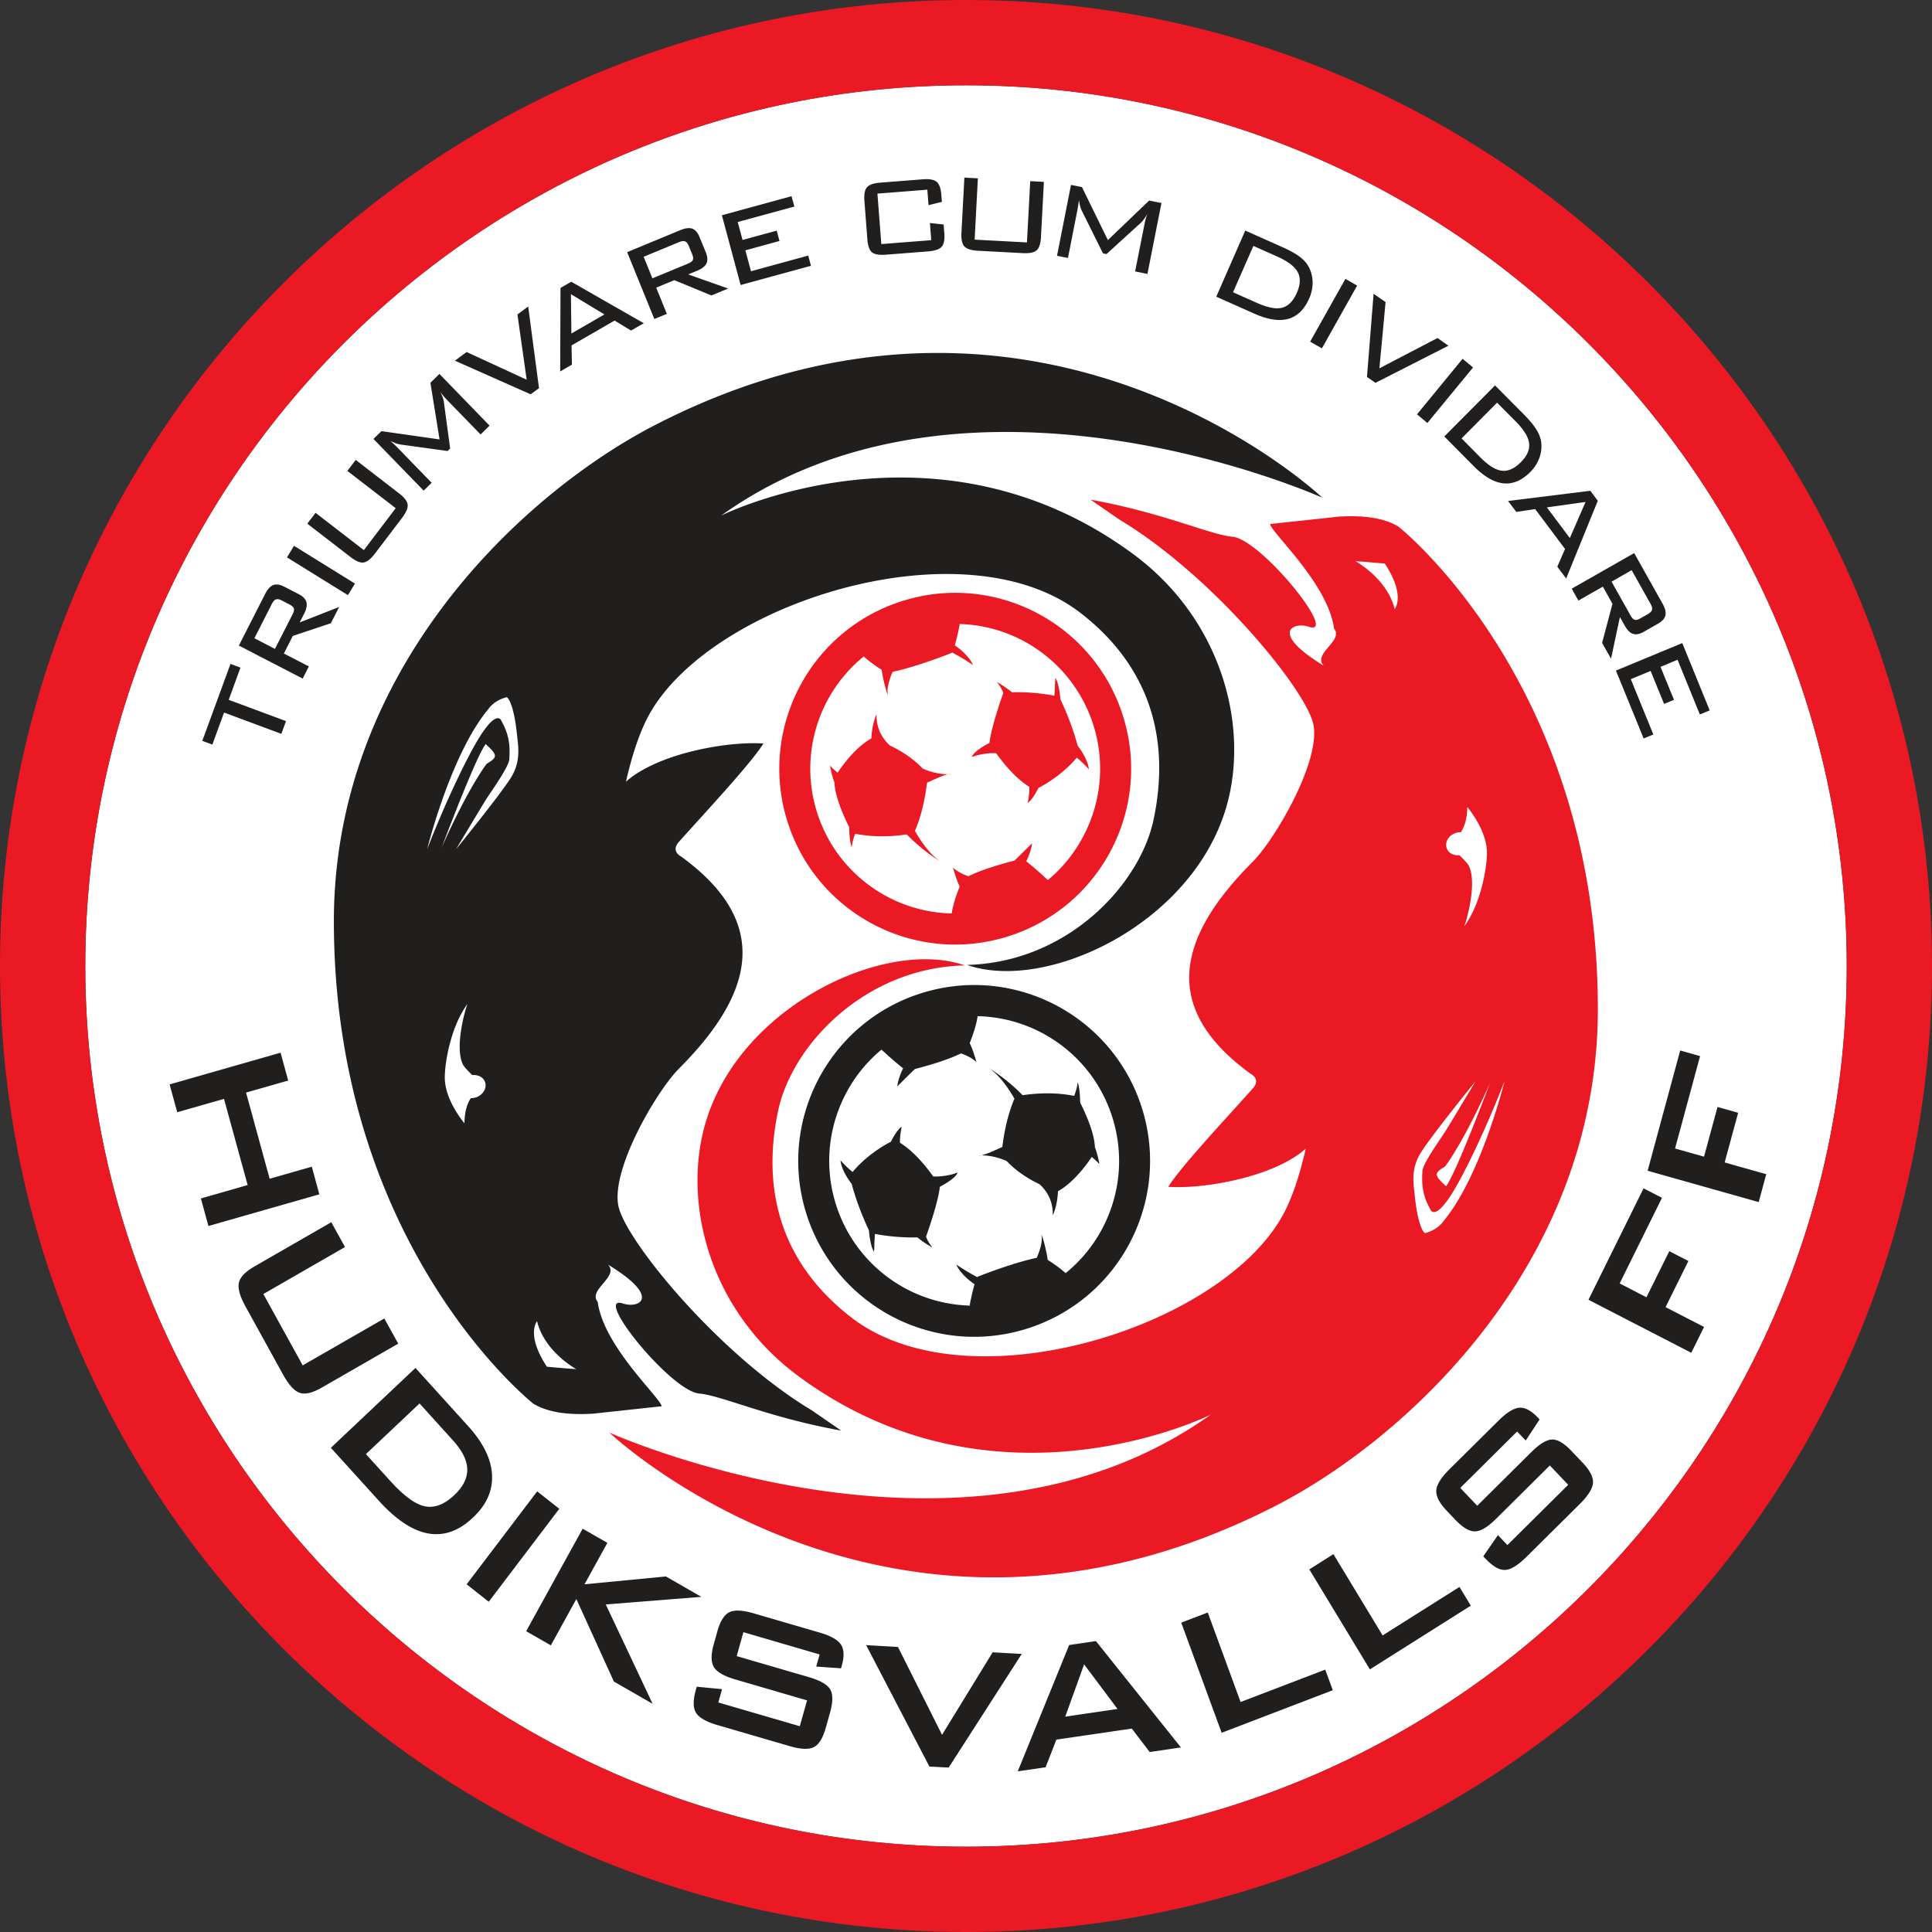 <svg xmlns="http://www.w3.org/2000/svg" width="500" height="500" fill="none"><rect width="100%" height="100%" fill="#333333" stroke="none"/><path fill="#fff" fill-rule="evenodd" d="M250.01 22.07C124.321 22.07 22.07 124.321 22.07 250c0 125.689 102.251 227.928 227.929 227.928 125.689 0 227.939-102.239 227.939-227.928 0-125.678-102.25-227.929-227.928-227.929Z" clip-rule="evenodd"/><path fill="#211E1E" fill-rule="evenodd" d="m59.192 181.111 14.826 5.512-1.206 3.296-14.826-5.513-3.031 8.292-2.596-.965 7.292-19.913 2.584.953-3.043 8.338ZM70.341 156.322l-4.501 8.854 5.317 2.756 4.513-8.854c.367-.7.493-1.24.39-1.596-.115-.356-.494-.712-1.16-1.056l-1.975-1.022c-.609-.322-1.102-.414-1.481-.287-.39.126-.758.528-1.103 1.205Zm7.993 19.293-16.514-8.544 6.81-13.378c.643-1.241 1.344-1.999 2.113-2.286.781-.287 1.734-.137 2.86.448l3.697 1.906c1.114.575 1.78 1.264 1.999 2.067.218.804.011 1.815-.62 3.055l-1.126 2.205 10.209-3.996-2.136 4.203-9.853 3.284-2.308 4.548 6.465 3.341-1.596 3.147ZM91.867 151.034l-1.827 2.986-15.767-9.773 1.815-2.997 15.779 9.784ZM81.667 132.723l12.506 9.647 8.234-10.852-12.506-9.647 2.159-2.848 11.254 8.694c1.355 1.045 2.09 2.009 2.182 2.882.103.884-.391 2.033-1.459 3.445l-6.993 9.21c-1.08 1.413-2.056 2.182-2.928 2.32-.862.126-1.976-.322-3.33-1.367l-11.255-8.681 2.136-2.803ZM101.077 114.114c.184.195.46.448.804.769.563.528.908.873 1.068 1.034l8.762 9.026-2.067 2.033-12.988-13.379 2.067-2.021 15.032 2.147-2.365-14.653 2.331-2.297 12.977 13.379-2.32 2.285-8.774-9.026c-.31-.322-.608-.655-.884-.988a12.256 12.256 0 0 1-.758-1.01c.276.563.482 1.079.643 1.562.161.47.264.849.276 1.148l1.619 11.943-.654.655-11.944-1.643c-.401-.045-.849-.16-1.332-.31-.459-.16-.964-.379-1.493-.654ZM137.337 102.047l-19.603-8.705 3.032-2.24 15.538 7.166-2.389-16.88 2.779-2.068 2.802 21.142-2.159 1.585ZM147.87 86.316l8.556-4.939-8.67-5.248.114 10.186Zm-2.893 9.818.08-21.612 2.79-1.608 18.765 10.737-3.307 1.895-4.249-2.584-11.14 6.431.092 4.984-3.031 1.757ZM175.718 62.672l-9.141 3.778 2.262 5.581 9.152-3.778c.724-.299 1.16-.62 1.31-.965.16-.344.091-.86-.184-1.538l-.85-2.079c-.253-.643-.574-1.045-.942-1.194-.367-.161-.907-.092-1.607.195Zm-6.374 19.89-7.039-17.306 13.803-5.708c1.275-.528 2.308-.643 3.089-.356.77.299 1.401 1.045 1.872 2.228l1.585 3.859c.471 1.171.528 2.136.184 2.882-.356.746-1.172 1.39-2.447 1.918l-2.273.942 10.335 3.651-4.329 1.792-9.612-3.962-4.686 1.94 2.757 6.788-3.239 1.332ZM191.678 73.76l-4.858-18.052 18.03-4.927.735 2.676-14.665 4.008 1.252 4.64 8.842-2.412.712 2.675-8.831 2.423 1.459 5.41 14.814-4.055.712 2.642-18.202 4.972ZM239.995 49.088l-12.919 1.022 1.01 13.057 12.919-1.01-.344-4.444 3.548.39.172 2.194c.138 1.71-.091 2.893-.677 3.56-.586.654-1.757 1.067-3.526 1.205l-10.875.85c-1.757.138-2.974-.069-3.64-.62-.666-.54-1.068-1.688-1.194-3.434l-.758-9.818c-.138-1.734.092-2.929.666-3.583.586-.666 1.745-1.057 3.491-1.194l10.875-.85c1.757-.15 2.986.069 3.663.654.678.563 1.091 1.711 1.218 3.41l.137 1.77-3.456.85-.31-4.009ZM253.072 46.156l-.838 15.86 13.539.723.85-15.86 3.537.196-.758 14.263c-.081 1.722-.471 2.87-1.126 3.445-.666.585-1.883.815-3.651.723l-11.484-.609c-1.769-.103-2.951-.47-3.56-1.125-.597-.654-.85-1.826-.758-3.537l.758-14.274 3.491.195ZM279.251 51.802c-.058.264-.104.643-.173 1.102-.126.77-.206 1.264-.252 1.47l-2.435 12.391-2.836-.563 3.617-18.35 2.837.562 6.706 13.723 10.68-10.232 3.192.632-3.629 18.35-3.192-.642 2.457-12.38c.092-.448.184-.884.311-1.297.114-.414.252-.816.39-1.195-.299.529-.609 1.01-.907 1.401-.299.414-.563.7-.781.896l-8.877 8.085-.907-.184-5.398-10.864a6.942 6.942 0 0 1-.493-1.286 10.137 10.137 0 0 1-.31-1.619ZM330.59 66.413l-6.213-2.768-5.271 11.99 6.225 2.767c2.767 1.24 4.938 1.642 6.511 1.228 1.585-.424 2.836-1.71 3.789-3.87.919-2.101 1-3.881.219-5.328-.77-1.447-2.527-2.79-5.26-4.02Zm1.47-2.377c1.619.723 2.928 1.435 3.939 2.147.999.7 1.757 1.436 2.285 2.205.838 1.252 1.298 2.664 1.401 4.215.092 1.561-.195 3.112-.861 4.627-1.263 2.883-3.078 4.64-5.443 5.294-2.354.655-5.306.196-8.843-1.39l-9.772-4.351 7.51-17.111 9.784 4.364ZM342.106 90.155l-3.044-1.734 9.13-16.25 3.032 1.735-9.118 16.25ZM353.773 97.552l1.711-21.52 3.101 2.147-1.596 17.145 15.032-7.843 2.836 1.986-18.879 9.612-2.205-1.527ZM369.406 109.468l-2.687-2.239 11.805-14.377 2.699 2.25-11.817 14.366ZM392.255 109.055l-4.812-4.846-9.187 9.256 4.8 4.846c2.125 2.159 4.02 3.331 5.639 3.514 1.619.184 3.261-.562 4.915-2.228 1.608-1.619 2.32-3.249 2.124-4.88-.206-1.642-1.366-3.526-3.479-5.662Zm2.228-1.688c1.24 1.264 2.205 2.4 2.894 3.434.689 1.022 1.125 1.987 1.343 2.894.333 1.47.264 2.951-.207 4.433-.47 1.492-1.286 2.825-2.457 4.007-2.205 2.217-4.525 3.204-6.971 2.952-2.423-.241-5.007-1.746-7.74-4.502l-7.556-7.625 13.126-13.218 7.568 7.625ZM400.326 131.311l5.948 7.935 4.066-9.336-10.014 1.401Zm-10.037-1.654 21.291-2.641 1.929 2.583-8.188 20.12-2.285-3.066 1.998-4.582-7.728-10.313-4.893.724-2.124-2.825ZM427.141 156.232l-4.869-8.67-5.202 2.974 4.869 8.67c.379.689.747 1.091 1.114 1.195.345.114.85-.012 1.505-.391l1.929-1.091c.585-.344.941-.712 1.056-1.102.104-.391-.023-.919-.402-1.585Zm-20.383-3.881 16.169-9.21 7.349 13.091c.678 1.217.919 2.228.724 3.043-.184.816-.838 1.528-1.952 2.159l-3.606 2.056c-1.091.631-2.021.815-2.814.551-.781-.253-1.504-.988-2.193-2.205l-1.206-2.147-2.297 10.794-2.308-4.111 2.687-10.106-2.492-4.444-6.327 3.606-1.734-3.077ZM418.203 173.55l17.168-7.12 7.097 17.42-2.549 1.057-5.765-14.159-4.41 1.837 3.48 8.521-2.561 1.068-3.48-8.533-5.133 2.125 5.834 14.32-2.504 1.034-7.177-17.57ZM43.89 280.648l28.721-8.21 1.975 7.211-10.909 3.112 6.11 22.302 10.909-3.124 1.952 7.154-28.71 8.2-1.951-7.132 12.103-3.468-6.12-22.301-12.104 3.457-1.975-7.201ZM89.285 322.732l-21.13 12.161 10.186 18.466 21.119-12.138 3.606 6.511-19.833 11.403c-2.365 1.355-4.249 1.803-5.65 1.332-1.4-.471-2.86-2.067-4.352-4.777l-9.68-17.547c-1.482-2.687-2.056-4.766-1.712-6.213.322-1.435 1.688-2.848 4.065-4.203l19.833-11.415 3.548 6.42ZM94.697 376.325l6.362 7.005c3.48 3.835 6.454 6.017 8.923 6.5 2.492.505 5.03-.471 7.625-2.929 2.251-2.136 3.365-4.352 3.319-6.672-.058-2.308-1.275-4.777-3.652-7.407l-8.693-9.612-13.884 13.115Zm-9.072-1.631 21.899-20.671 13.62 15.044c3.916 4.318 5.972 8.509 6.19 12.598.218 4.099-1.413 7.774-4.915 11.07-3.664 3.48-7.534 4.846-11.587 4.123-4.054-.712-8.326-3.537-12.816-8.498l-12.391-13.666ZM120.766 410.019l18.259-24.058 5.719 4.513-18.259 24.058-5.719-4.513ZM136.172 422.152l14.619-26.527 6.396 3.663-5.914 10.726 21.061-2.032 9.175 5.282-24.735 1.964L168.9 440.94l-10.025-5.754-9.715-21.359-6.603 11.989-6.385-3.664ZM212.119 428.172l-19.729-5.764-1.734 6.189 18.673 5.444c2.928.861 4.765 1.906 5.523 3.169.735 1.252.735 3.216-.011 5.903l-1.126 4.019c-.746 2.687-1.78 4.364-3.089 5.018-1.309.666-3.399.586-6.293-.264l-18.603-5.42c-2.963-.861-4.823-1.929-5.604-3.204-.781-1.275-.793-3.261-.035-5.937l.23-.804 6.546.632-.965 3.445 21.084 6.144 1.883-6.684-18.58-5.42c-2.929-.861-4.777-1.929-5.535-3.204-.77-1.275-.781-3.261-.035-5.914l.919-3.285c.735-2.629 1.757-4.283 3.077-4.972 1.31-.666 3.434-.586 6.362.276l17.019 4.961c2.883.838 4.743 1.883 5.547 3.135.815 1.24.884 3.054.218 5.42l-.195.7-6.431-.448.884-3.135ZM240.528 457.174l-16.364-31.408 8.222.459 11.415 22.749 13.092-21.36 7.533.425-18.914 29.41-4.984-.275ZM275.686 444.268l13.528-1.987-8.647-11.553-4.881 13.54Zm-12.288 14.148 13.299-32.683 6.924-1.022 22.003 27.526-8.085 1.183-4.628-6.063-19.522 2.859-2.79 7.155-7.201 1.045ZM316.165 448.441l-10.462-28.502 6.867-2.619 8.498 23.163 21.9-8.383 1.963 5.328-28.766 11.013ZM354.527 432.034l-15.675-25.873 6.235-3.95 12.736 21.038 19.889-12.552 2.929 4.847-26.114 16.49ZM392.63 370.476l-14.711 14.596 4.387 4.617 13.93-13.815c2.182-2.182 4.008-3.285 5.432-3.331 1.447-.034 3.112.953 5.007 2.952l2.859 2.997c1.906 1.998 2.814 3.744 2.733 5.236-.092 1.493-1.217 3.308-3.365 5.455l-13.883 13.758c-2.205 2.182-4.043 3.307-5.512 3.353-1.47.069-3.158-.907-5.065-2.905l-.574-.609 3.801-5.489 2.446 2.572 15.733-15.595-4.754-5.007-13.85 13.746c-2.193 2.182-4.019 3.285-5.489 3.308-1.458.045-3.135-.931-5.041-2.917l-2.32-2.435c-1.872-1.964-2.756-3.698-2.687-5.202.08-1.493 1.206-3.33 3.399-5.501l12.701-12.597c2.147-2.125 3.962-3.25 5.409-3.342 1.481-.104 3.043.735 4.731 2.503l.494.529-3.583 5.454-2.228-2.331ZM437.701 350.098l-26.607-13.723 14.262-28.836 4.766 2.458-10.955 22.152 6.936 3.583 5.914-11.932 4.938 2.549-5.903 11.932 9.957 5.133-3.308 6.684ZM455.15 311.099l-28.744-8.107 8.429-31.133 5.145 1.459-6.477 23.909 7.499 2.113 3.491-12.862 5.34 1.504-3.491 12.862 10.76 3.032-1.952 7.223ZM133.834 190.466c.276 2.676.987 6.466-1.481 10.588-2.481 4.123-14.332 18.73-14.332 18.73s6.488-10.84 7.774-12.896c1.298-2.055 5.983-8.509 6.029-10.496.058-2.056.425-5.478-2.067-9.83 0 0-1.32-4.203-7.878 8.085-6.201 11.633-11.346 25.172-11.346 25.172s6.087-24.61 15.814-36.266c0 0 1.401-2.285 4.811-3.123 0 0 1.757.861 2.676 10.036Zm-19.511 28.825s8.877-23.622 11.38-26.723c3.032 2.836 3.216 3.342.253 5.099 0 0-4.593 5.822-11.633 21.624Zm7.901 58.934c.987-.092 2.01.172 2.699.861.597.609.838 1.39.723 2.171.012 0 .023.011.023.011h-.023c-.103.746-.528 1.493-1.24 2.067a3.95 3.95 0 0 1-2.561.861c-.907 1.401-1.631 3.468-1.642 6.511 0 0-4.754-5.512-5.076-11.242-.195-3.331 1.263-13.448 5.868-19.66-.425.872-3.422 10.944-1.24 15.583.321.701 1.355 1.769 2.469 2.837Zm19.315 75.482c-5.512-8.348-2.549-11.782-2.549-11.782 1.918 7.935 10.14 12.402 10.14 12.402-2.894-.183-7.591-.62-7.591-.62Zm28.262-243.845c-34.486 17.697-83.395 63.253-83.395 128.526 0 84.175 51.608 124.874 51.608 124.874 4.192 2.537 9.922 2.928 15.48 2.595l17.742-1.918c-.252-2.159-15.009-15.422-16.559-27.055-2.596-3.112 5.638-6.466 2.687-9.589 14.102 8.544 7.97 11.472 3.732 10.013-7.682-2.342 12.563 22.75 19.901 23.347 5.708.482 17.926 6.224 36.691 9.577l-7.556-5.213c-23.978-14.366-48.381-44.086-50.104-52.998-1.883-9.646 10.06-29.857 15.71-35.484 19.384-19.431 24.081-37.782.517-54.881 0 0-2.733-1.332-.575-3.755 7.304-8.188 18.57-20.188 21.9-25.482-9.589-.643-27.469 2.641-35.577 9.876 1.482-6.5 3.457-12.77 6.041-17.421 16.249-29.134 81.568-49.449 111.575-26.263 18.018 13.929 23.335 32.717 18.914 53.571-3.56 16.766-22.244 36.886-48.266 37.54 20.395 7.132 57.993-10.335 67.007-40.537 6.167-20.59-.735-48.691-24.127-65.882-51.137-37.609-106.523-9.865-106.523-9.865 64.091-45.83 155.593-4.639 155.593-4.639.034.012-73.438-69.706-172.416-18.937Z" clip-rule="evenodd"/><path fill="#EB1923" fill-rule="evenodd" d="M278.882 192.974c-.609-2.4-1.929-6.603-4.444-12-.161-1.826-.494-4.1-1.252-5.501-.161.069-.115 2.366-.322 4.571-1.998-.379-6.132-1.022-10.967-.896-.976-.781-2.423-1.826-3.893-2.618.069.172.954.976 1.654 2.813-.161.437-3.089 8.556-3.583 12.908-4.501 2.411-4.57 3.675-4.57 3.675a16.206 16.206 0 0 1 6.293-.999c1.872 2.618 5.099 6.58 8.601 8.704.057 1.964-.436 4.18-.436 4.18 1.022-.666 2.113-2.549 2.79-3.893 1.918-.987 6.408-3.64 9.911-7.832 1.722 1.367 3.135 3.021 3.135 3.021-.299-2.894-2.802-5.972-2.917-6.133Zm-48.565-.034c-1.412-1.263-3.606-3.87-3.456-8.108 0 0-1.172 2.297-1.344 6.27-3.973 2.182-7.349 6.764-8.739 8.866-.689-.563-1.47-1.252-1.941-1.837-.069-.219.276 2.135 1.126 4.409.092 3.629 2.503 8.935 3.812 11.53-.011 2.538.448 5.19.678 5.122.023-.931.448-2.309.873-3.423 5.385 1.091 10.645.598 13.344.173 4.386 4.536 8.773 7.039 8.773 7.039-2.917-1.86-5.397-5.719-6.66-7.947 1.975-4.547 2.79-9.646 3.123-12.459 1.861-.873 4.353-1.987 5.466-2.217-2.985.058-5.707-1.056-6.603-1.47-2.606-2.756-5.81-4.708-8.452-5.948Zm15.618 7.418c-.069-.08-.287-.057-.563 0 .184 0 .368.012.563 0Zm34.44 16.055a37.27 37.27 0 0 1-9.187 11.345c-1.091-1.01-3.56-3.284-5.604-4.846.666-1.332 1.297-2.951 1.527-4.685 0 0-2.205 2.205-4.57 4.502-2.986.757-8.441 2.296-11.909 4.042-1.068-.368-2.837-1.091-4.042-2.285.229.551.781 2.939 1.78 4.949-.724 1.78-1.723 4.548-2.067 6.971a37.57 37.57 0 0 1-16.571-4.284c-8.498-4.49-15.274-12.172-18.34-22.071-3.066-9.911-1.837-20.085 2.641-28.583a37.466 37.466 0 0 1 9.497-11.576c1.447 1.321 3.354 2.63 4.64 3.445.344 2.458 1.343 6.305 1.653 6.477-.47-1.527.414-4.123 1.172-5.937 6.81-1.47 15.342-4.927 15.342-4.927.023-.022.035-.068.057-.091a57.68 57.68 0 0 1 5.444 3.272c-1.011-2.193-3.055-3.95-4.732-5.11.666-2.239 1.264-5.443 1.264-5.443a1.135 1.135 0 0 1-.219-.092c5.823.149 11.461 1.619 16.514 4.283 8.509 4.479 15.273 12.173 18.362 22.072 3.055 9.899 1.826 20.074-2.652 28.572Zm-46.647-60.933c-24.012 7.442-37.437 32.924-29.995 56.948 7.441 24.001 32.935 37.425 56.947 29.972 24.024-7.441 37.448-32.924 30.007-56.936-7.464-24.012-32.947-37.437-56.959-29.984Zm12.758 68.902c.035.046.069.069.104.104-.058-.15-.092-.196-.104-.104Z" clip-rule="evenodd"/><path fill="#211E1E" fill-rule="evenodd" d="M220.431 306.406c.609 2.412 1.929 6.603 4.444 12.012.161 1.826.494 4.1 1.252 5.489.172-.069.115-2.366.321-4.57 1.999.39 6.133 1.022 10.967.895.976.781 2.423 1.838 3.893 2.619-.069-.173-.953-.976-1.653-2.802.161-.448 3.089-8.556 3.583-12.908 4.501-2.412 4.57-3.675 4.57-3.675a16.41 16.41 0 0 1-6.293.999c-1.872-2.63-5.087-6.58-8.601-8.716-.058-1.964.448-4.18.448-4.18-1.034.678-2.113 2.561-2.802 3.904-1.918.988-6.408 3.629-9.911 7.832-1.711-1.366-3.135-3.02-3.135-3.02.299 2.894 2.802 5.972 2.917 6.121Zm48.564.046c1.413 1.251 3.606 3.87 3.457 8.096 0 0 1.171-2.286 1.355-6.259 3.962-2.193 7.338-6.775 8.739-8.865.689.551 1.459 1.251 1.929 1.837.081.207-.264-2.136-1.125-4.41-.092-3.64-2.503-8.945-3.813-11.529.012-2.538-.447-5.202-.666-5.133-.034.93-.459 2.308-.872 3.433-5.398-1.102-10.657-.597-13.344-.172-4.399-4.548-8.797-7.039-8.797-7.039 2.928 1.848 5.409 5.718 6.684 7.935-1.976 4.559-2.802 9.646-3.135 12.471-1.861.873-4.341 1.987-5.467 2.205 2.998-.057 5.708 1.056 6.603 1.47 2.607 2.756 5.811 4.72 8.452 5.96Zm-15.606-7.419c.057.069.276.046.551-.011-.172.011-.367 0-.551.011Zm-34.451-16.065a37.112 37.112 0 0 1 9.199-11.335c1.079 1.011 3.548 3.273 5.592 4.835-.655 1.343-1.298 2.951-1.516 4.697 0 0 2.194-2.205 4.559-4.502 2.986-.769 8.441-2.297 11.909-4.042 1.068.356 2.836 1.079 4.042 2.285-.218-.563-.769-2.94-1.768-4.949.712-1.78 1.711-4.559 2.055-6.971a37.429 37.429 0 0 1 16.571 4.283c8.51 4.491 15.273 12.173 18.351 22.072 3.066 9.911 1.837 20.074-2.641 28.572a37.372 37.372 0 0 1-9.509 11.575c-1.447-1.321-3.353-2.618-4.639-3.434-.333-2.468-1.344-6.316-1.654-6.476.471 1.516-.402 4.122-1.171 5.937-6.81 1.458-15.354 4.926-15.354 4.926-.011.024-.023.069-.046.092-2.997-1.585-5.443-3.273-5.443-3.273 1.011 2.194 3.066 3.951 4.743 5.099-.666 2.239-1.275 5.455-1.275 5.455.069.023.138.034.218.08a37.4 37.4 0 0 1-16.513-4.272c-8.51-4.479-15.274-12.173-18.363-22.072-3.054-9.91-1.826-20.073 2.653-28.582Zm46.658 60.944c24.013-7.442 37.426-32.924 29.996-56.948-7.453-24.012-32.947-37.437-56.959-29.984-24.013 7.442-37.437 32.935-30.007 56.948 7.464 24.012 32.958 37.425 56.97 29.984Zm-12.758-68.903c-.035-.046-.08-.068-.115-.103.057.138.092.195.115.103Z" clip-rule="evenodd"/><path fill="#EB1923" fill-rule="evenodd" d="M366.106 309.098c-.288-2.676-1.011-6.466 1.481-10.588 2.469-4.123 14.32-18.742 14.32-18.742s-6.488 10.852-7.774 12.908c-1.287 2.055-5.983 8.498-6.029 10.496-.046 2.056-.425 5.478 2.078 9.819 0 0 1.309 4.214 7.867-8.074 6.201-11.632 11.345-25.172 11.345-25.172s-6.086 24.61-15.813 36.266c0 0-1.401 2.285-4.811 3.123 0 0-1.757-.861-2.664-10.036Zm19.51-28.825s-8.888 23.622-11.38 26.723c-3.043-2.836-3.227-3.353-.264-5.099 0 0 4.582-5.822 11.644-21.624Zm-7.912-58.934c-.987.081-2.01-.184-2.687-.861-.609-.609-.85-1.39-.735-2.171-.011 0-.024-.011-.024-.011h.024c.115-.758.528-1.504 1.24-2.079a4.028 4.028 0 0 1 2.561-.849c.907-1.401 1.631-3.469 1.642-6.512 0 0 4.754 5.512 5.076 11.231.195 3.331-1.263 13.448-5.868 19.66.436-.861 3.422-10.932 1.252-15.571-.333-.701-1.367-1.769-2.481-2.837Zm-19.315-75.482c5.512 8.348 2.549 11.771 2.549 11.771-1.918-7.924-10.14-12.391-10.14-12.391 2.894.183 7.591.62 7.591.62Zm-28.262 243.845c34.486-17.697 83.395-63.264 83.395-128.526 0-84.187-51.608-124.885-51.608-124.885-4.18-2.538-9.922-2.917-15.48-2.584l-17.742 1.918c.252 2.159 15.009 15.422 16.559 27.055 2.595 3.113-5.638 6.466-2.687 9.589-14.102-8.555-7.97-11.483-3.732-10.025 7.682 2.354-12.563-22.749-19.89-23.335-5.719-.494-17.938-6.224-36.702-9.589l7.556 5.214c23.978 14.377 48.381 44.097 50.115 53.009 1.872 9.646-10.071 29.857-15.721 35.484-19.384 19.431-24.081 37.782-.517 54.881 0 0 2.733 1.32.574 3.755-7.303 8.176-18.569 20.177-21.899 25.482 9.589.643 27.469-2.641 35.577-9.876-1.482 6.5-3.457 12.782-6.052 17.421-16.238 29.134-81.546 49.449-111.564 26.263-18.018-13.929-23.335-32.728-18.914-53.571 3.56-16.766 22.244-36.886 48.266-37.54-20.395-7.132-57.981 10.335-67.007 40.537-6.167 20.59.734 48.679 24.127 65.882 51.137 37.598 106.523 9.865 106.523 9.865-64.091 45.819-155.593 4.627-155.593 4.627-.034 0 73.438 69.718 172.416 18.949Z" clip-rule="evenodd"/><path fill="#EB1923" fill-rule="evenodd" d="M250.012 22.072c-125.69 0-227.94 102.25-227.94 227.928 0 125.689 102.25 227.928 227.928 227.928 125.689 0 227.94-102.239 227.94-227.928 0-125.678-102.251-227.928-227.94-227.928h.012Zm0 477.928C112.15 500 0 387.85 0 250S112.15 0 250 0c137.862 0 250 112.15 250 250S387.862 500 250 500h.012Z" clip-rule="evenodd"/></svg>